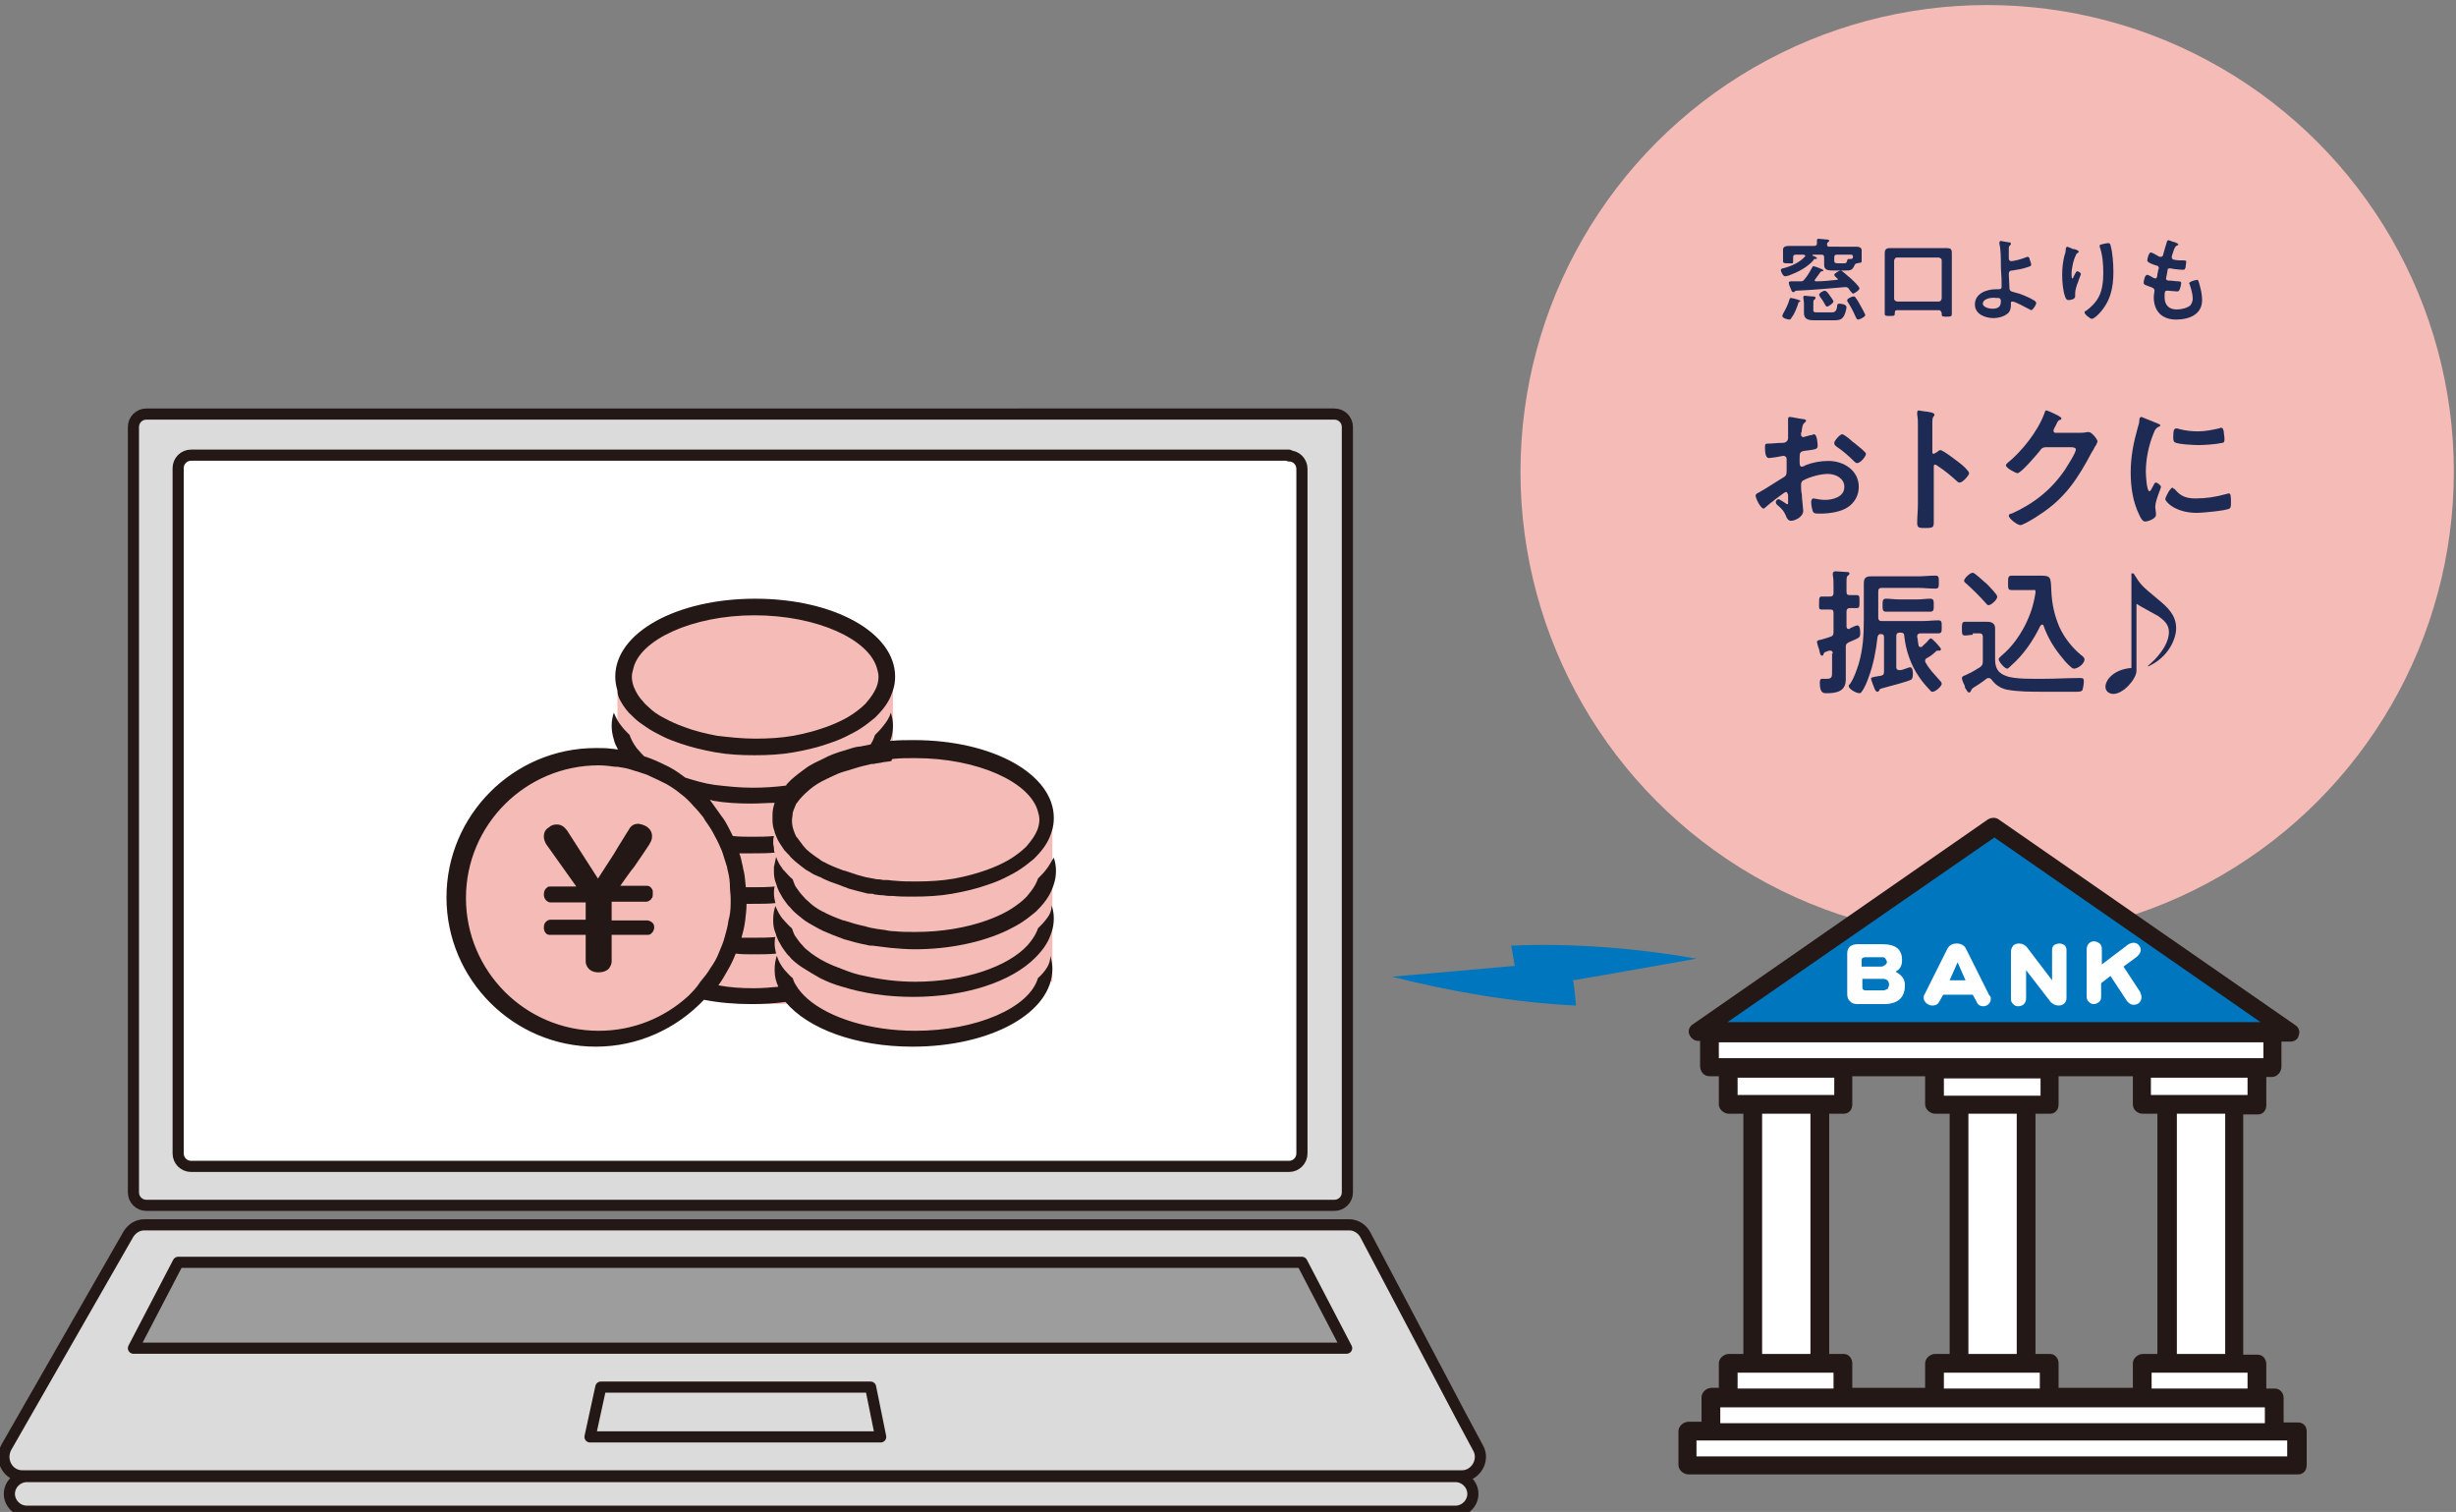 <?xml version="1.0" encoding="utf-8"?>
<!-- Generator: Adobe Illustrator 26.5.0, SVG Export Plug-In . SVG Version: 6.00 Build 0)  -->
<svg version="1.1" id="_レイヤー_1" xmlns="http://www.w3.org/2000/svg" xmlns:xlink="http://www.w3.org/1999/xlink" x="0px"
	 y="0px" viewBox="0 0 340.5 209.6" style="enable-background:new 0 0 340.5 209.6;" xml:space="preserve">
<rect x="0" y="0" width="340.5" height="209.6" fill="#808080" stroke="none"/>
<style type="text/css">
	.st0{fill:#F5BBB7;}
	.st1{fill:#1D2A53;}
	.st2{fill:#FFFFFF;}
	.st3{fill:#0076BE;}
	.st4{fill:#231815;}
	.st5{fill:#DBDBDB;stroke:#231815;stroke-width:1.545;stroke-linecap:round;stroke-linejoin:round;stroke-miterlimit:10;}
	.st6{fill:#FFFFFF;stroke:#231815;stroke-width:1.545;stroke-linecap:round;stroke-linejoin:round;stroke-miterlimit:10;}
	.st7{fill:#9D9D9D;stroke:#231815;stroke-width:1.545;stroke-linecap:round;stroke-linejoin:round;stroke-miterlimit:10;}
	.st8{fill:none;stroke:#231815;stroke-width:1.545;stroke-linecap:round;stroke-linejoin:round;stroke-miterlimit:10;}
</style>
<circle class="st0" cx="275.5" cy="65.4" r="64.7"/>
<g>
	<path class="st1" d="M249.4,41.9c-0.1,0-0.1,0.1-0.1,0.2c-0.2,0.6-0.5,1.4-0.9,1.9c-0.1,0.2-0.2,0.3-0.3,0.3c-0.3,0-1-0.2-1-0.5
		c0-0.1,0.1-0.2,0.1-0.3c0.4-0.7,0.7-1.3,0.9-2c0-0.1,0.1-0.2,0.2-0.2c0.1,0,0.9,0.2,1.1,0.3c0.1,0,0.2,0.1,0.2,0.2
		C249.6,41.8,249.5,41.8,249.4,41.9z M256,34.2c0.5,0,0.9,0,1.4,0c0.3,0,0.7,0.1,0.7,0.5c0,0.1,0,0.4,0,0.6v0.5c0,0.1,0,0.2,0,0.3
		c0,0,0,0.1,0,0.1c0,0.3-0.3,0.2-0.6,0.3c-0.2,0-0.3,0.1-0.4,0.3c-0.3,0.7-0.6,0.7-1.3,0.7h-1.5c-0.8,0-1.4,0-1.4-0.8
		c0-0.1,0-0.3,0-0.4v-0.6c0-0.3-0.1-0.4-0.4-0.4h-1.1c-0.1,0-0.1,0-0.1,0.1c0,0.1,0.1,0.1,0.2,0.1c0.2,0.1,0.4,0.2,0.4,0.3
		c0,0.1-0.1,0.1-0.2,0.1c-0.2,0-0.2,0-0.3,0.2c-0.9,1-2.1,1.6-3.4,2.1c-0.1,0-0.3,0.1-0.5,0.1c-0.3,0-0.6-0.6-0.6-0.9
		c0-0.1,0.2-0.2,0.3-0.2c1.3-0.3,2.5-1,3-1.6c0,0,0.1-0.1,0.1-0.1c0-0.1-0.1-0.1-0.2-0.2H249c-0.3,0-0.4,0.1-0.4,0.4v0.1
		c0,0.1,0,0.4,0,0.5c0,0.3-0.2,0.2-0.7,0.2c-0.5,0-0.7,0-0.7-0.3c0-0.1,0-0.3,0-0.5v-0.5c0-0.3,0-0.5,0-0.6c0-0.4,0.4-0.5,0.7-0.5
		c0.5,0,1,0,1.4,0h2.2c0.2,0,0.4-0.1,0.4-0.3l0-0.4c0,0,0-0.1,0-0.1c0-0.1,0.1-0.2,0.2-0.2c0.3,0,0.8,0.1,1.1,0.1
		c0.1,0,0.4,0,0.4,0.2c0,0.1-0.1,0.1-0.2,0.2c-0.1,0.1-0.1,0.2-0.1,0.3c0,0.2,0.1,0.3,0.3,0.3H256z M251.4,36.9
		c0.1,0,1.4,0.4,1.4,0.6c0,0.1-0.1,0.1-0.2,0.1c-0.1,0-0.1,0-0.2,0.1c-0.3,0.4-0.5,0.7-0.8,1.1c0,0,0,0.1,0,0.1
		c0,0.1,0.1,0.1,0.2,0.1c1,0,1.9-0.1,2.8-0.2c0.1,0,0.2,0,0.2-0.1c0-0.1-0.1-0.1-0.2-0.2c-0.1-0.1-0.3-0.3-0.3-0.4
		c0-0.2,0.7-0.6,0.9-0.6c0.2,0,1.1,0.9,1.4,1.1c0.2,0.2,1.2,1.1,1.2,1.4c0,0.2-0.7,0.7-0.9,0.7c-0.1,0-0.2-0.2-0.4-0.4
		c-0.1-0.1-0.1-0.2-0.2-0.3c-0.1-0.1-0.2-0.2-0.4-0.2h-0.1c-2.3,0.2-4.5,0.4-6.8,0.5c-0.1,0-0.1,0.1-0.2,0.1c0,0.1-0.1,0.1-0.2,0.1
		c-0.1,0-0.2-0.1-0.3-0.4c-0.1-0.2-0.3-0.7-0.3-0.9c0-0.2,0.2-0.2,0.5-0.2h0.2c0.3,0,0.6,0,1,0c0.3,0,0.3-0.1,0.5-0.3
		c0.5-0.6,0.8-1.2,1.2-1.9C251.3,37,251.3,36.9,251.4,36.9z M254,43.3c0.3,0,0.6-0.1,0.7-0.8c0-0.2,0-0.4,0.3-0.4c0.3,0,1,0.1,1,0.5
		c0,0.2-0.2,1.1-0.5,1.4c-0.3,0.4-0.8,0.4-1.3,0.4h-2.7c-0.7,0-1.4-0.1-1.4-1c0-0.2,0-0.4,0-0.5v-0.8c0-0.3-0.1-0.8-0.1-0.9
		c0-0.1,0.1-0.2,0.2-0.2c0.1,0,0.9,0.1,1.1,0.1c0.2,0,0.4,0,0.4,0.2c0,0.1,0,0.1-0.1,0.2c-0.2,0.1-0.2,0.2-0.2,0.7V43
		c0,0.3,0.2,0.3,0.5,0.3H254z M253.3,42.5c-0.1,0-0.2-0.1-0.4-0.5c-0.1-0.2-0.3-0.5-0.6-0.9c0-0.1-0.1-0.2-0.1-0.2
		c0-0.3,0.6-0.6,0.8-0.6c0.2,0,0.5,0.4,0.7,0.7c0.1,0.1,0.5,0.7,0.5,0.8C254.1,42.1,253.5,42.5,253.3,42.5z M256.9,35.6
		c0-0.2-0.1-0.3-0.3-0.3h-1.9c-0.3,0-0.4,0.1-0.4,0.4v0.4c0,0.4,0.2,0.4,0.6,0.4h0.7c0.3,0,0.4,0,0.5-0.4c0-0.1,0.1-0.2,0.2-0.2
		c0.1,0,0.2,0,0.2,0c0,0,0,0,0.1,0C256.8,35.9,256.9,35.8,256.9,35.6L256.9,35.6z M257.6,44.3c-0.2,0-0.2-0.2-0.3-0.3
		c-0.3-0.7-0.7-1.5-1.1-2.1c-0.1-0.1-0.1-0.2-0.1-0.3c0-0.2,0.6-0.5,0.9-0.5c0.1,0,0.2,0,0.2,0.1c0.2,0.2,0.6,0.9,0.7,1.1
		c0.1,0.2,0.7,1.2,0.7,1.4C258.5,44,257.8,44.3,257.6,44.3z"/>
	<path class="st1" d="M268.8,43H263c-0.2,0-0.3,0.1-0.3,0.3v0.1c0,0.4-0.1,0.4-0.7,0.4c-0.5,0-0.7,0-0.7-0.3c0-0.5,0-1.1,0-1.6v-5.6
		c0-0.4,0-0.8,0-1.2c0-0.5,0.2-0.7,0.7-0.7c0.4,0,0.8,0,1.2,0h5.5c0.4,0,0.8,0,1.2,0c0.5,0,0.7,0.1,0.7,0.7c0,0.4,0,0.8,0,1.2v5.6
		c0,0.5,0,1,0,1.6c0,0.4-0.2,0.4-0.7,0.4c-0.5,0-0.7,0-0.7-0.3c0-0.1,0-0.2,0-0.2C269.1,43.1,269,43,268.8,43z M268.8,41.8
		c0.2,0,0.3-0.1,0.4-0.4v-5.3c0-0.2-0.1-0.3-0.4-0.4H263c-0.2,0-0.3,0.1-0.4,0.4v5.3c0,0.2,0.1,0.3,0.4,0.4H268.8z"/>
	<path class="st1" d="M278.6,33.6c0.1,0,0.2,0.1,0.2,0.2c0,0.1-0.1,0.1-0.1,0.2c-0.2,0.1-0.2,0.3-0.2,0.5c0,0.4,0,0.9,0,1.3
		c0,0.2,0.1,0.4,0.3,0.4c0.5,0,1.5-0.3,2-0.5c0.1,0,0.2-0.1,0.3-0.1c0.2,0,0.3,0.2,0.3,0.4c0.1,0.2,0.2,0.5,0.2,0.7
		c0,0.2-0.1,0.2-0.7,0.4c-0.6,0.2-1.3,0.3-1.9,0.4c-0.3,0-0.5,0.1-0.5,0.5c0,0.3,0.1,1.8,0.1,2.1c0.1,0.3,0.3,0.3,0.6,0.4
		c0.9,0.2,2.1,0.7,2.9,1.2c0.1,0.1,0.2,0.2,0.2,0.3c0,0.3-0.5,1-0.7,1c-0.1,0-0.3-0.2-0.4-0.2c-0.4-0.2-1.8-1-2.2-1
		c-0.3,0-0.2,0.3-0.2,0.4c0,0.5-0.1,1-0.5,1.3c-0.5,0.4-1.3,0.6-1.9,0.6c-1.1,0-2.6-0.5-2.6-1.9c0-1.5,1.6-2.1,2.9-2.1h0.3
		c0.2,0,0.5,0,0.5-0.3c0-0.1,0-0.6,0-0.7c0-0.8-0.1-1.6-0.1-2.4c0-0.8,0-2.1-0.2-2.9c0-0.1,0-0.1,0-0.2c0-0.1,0.1-0.2,0.2-0.2
		C277.4,33.4,278.4,33.6,278.6,33.6z M274.9,42.1c0,0.5,0.9,0.7,1.3,0.7c0.7,0,1.2-0.2,1.2-1c0-0.5-0.2-0.5-0.7-0.5
		C276.1,41.2,274.9,41.4,274.9,42.1z"/>
	<path class="st1" d="M288.2,34.9c0,0.1-0.1,0.1-0.2,0.2c-0.1,0.1-0.2,0.1-0.2,0.3c-0.2,0.3-0.3,0.8-0.4,1.1c-0.1,0.5-0.2,1-0.2,1.4
		c0,0.1,0,0.7,0.1,0.7c0.1,0,0.2-0.2,0.2-0.3c0.1-0.1,0.3-0.7,0.5-0.7c0.1,0,0.5,0.2,0.5,0.4c0,0-0.2,0.5-0.3,0.8l-0.1,0.3
		c-0.2,0.5-0.4,1.1-0.4,1.6c0,0.2,0,0.3,0,0.4c0,0.4-0.7,0.5-0.9,0.5c-0.3,0-0.4-0.2-0.5-0.5c-0.3-0.8-0.4-2.1-0.4-3
		c0-0.9,0.1-1.8,0.3-2.6c0.1-0.3,0.2-0.6,0.2-1c0-0.1,0.1-0.3,0.2-0.3c0,0,0.6,0.2,0.7,0.3C287.6,34.5,288.2,34.7,288.2,34.9z
		 M292.3,33.7c0.2,0,0.3,0.2,0.3,0.3c0.3,1,0.4,2.6,0.4,3.7c0,2.2-0.4,4.1-2,5.8c-0.2,0.2-0.7,0.7-1,0.7c-0.2,0-1-0.6-1-0.9
		c0-0.1,0.1-0.2,0.2-0.2c0.7-0.5,1.4-1.2,1.8-2c0.5-1,0.6-2.2,0.6-3.3c0-1.2-0.1-2.5-0.5-3.6c0-0.1,0-0.1,0-0.2
		C291.1,33.9,292.1,33.7,292.3,33.7z"/>
	<path class="st1" d="M302,33.9c0,0.1-0.1,0.1-0.1,0.1c-0.2,0.1-0.3,0.1-0.5,0.6c-0.1,0.3-0.2,0.6-0.3,0.9c0,0.1,0,0.1,0,0.2
		c0,0.2,0.2,0.3,0.3,0.3c0.4,0.1,0.9,0.1,1.3,0.1c0.2,0,0.4,0,0.4,0.2c0,0.2-0.1,0.6-0.1,0.8c-0.1,0.2-0.1,0.3-0.3,0.3
		c-0.4,0-1.4-0.1-1.8-0.2c0,0-0.1,0-0.1,0c-0.2,0-0.3,0.1-0.3,0.3c0,0.2-0.2,1-0.2,1.1c0,0.3,0.3,0.3,0.5,0.3c0.4,0,0.8,0.1,1.2,0.1
		c0.3,0,0.4,0.1,0.4,0.2c0,0.3-0.1,0.6-0.2,0.9c-0.1,0.2-0.1,0.3-0.4,0.3c-0.3,0-0.9-0.1-1.2-0.1c-0.1,0-0.2,0-0.2,0
		c-0.3,0-0.3,0.3-0.3,0.9c0,1.1,0.6,1.7,1.7,1.7c0.6,0,1.5-0.2,1.9-0.6c0.2-0.3,0.3-0.6,0.3-0.9c0-0.6-0.2-1.3-0.4-1.9
		c0-0.1-0.1-0.2-0.1-0.2c0-0.3,1-0.5,1.1-0.5c0.2,0,0.2,0.2,0.3,0.5c0.2,0.7,0.4,1.5,0.4,2.3c0,2-1.8,2.7-3.6,2.7
		c-1.9,0-3.1-1.1-3.1-3.1c0-0.3,0.1-0.8,0.1-0.9c0-0.3-0.2-0.4-0.5-0.5c-0.3-0.1-0.5-0.2-0.8-0.3c-0.1-0.1-0.2-0.1-0.2-0.3
		c0-0.1,0.1-1.1,0.5-1.1c0.1,0,0.2,0.1,0.3,0.1c0.2,0.1,0.6,0.4,0.8,0.4c0.2,0,0.3-0.2,0.3-0.6c0-0.1,0.1-0.3,0.1-0.5
		c0-0.1,0.1-0.2,0.1-0.3c0-0.3-0.2-0.4-0.4-0.4c-0.9-0.3-1.2-0.5-1.2-0.7c0-0.2,0.2-1.1,0.5-1.1c0.1,0,0.2,0.1,0.3,0.1
		c0.4,0.2,0.5,0.3,0.9,0.5c0.1,0,0.1,0,0.2,0c0.2,0,0.3-0.2,0.3-0.3c0.1-0.4,0.4-1.4,0.5-1.7c0-0.1,0.1-0.3,0.2-0.3
		c0.1,0,0.4,0.1,0.6,0.2C301.3,33.5,302,33.7,302,33.9z"/>
	<path class="st1" d="M247.6,68.2c-0.2,0-2.5,1.8-2.8,2.1c-0.1,0.1-0.2,0.2-0.3,0.2c-0.4,0-1.1-1.4-1.1-1.8c0-0.2,0.2-0.3,0.4-0.4
		c1.1-0.6,2.1-1.3,3.1-1.9c0.7-0.4,0.8-0.5,0.8-1.1v-0.6c0-0.3,0-0.6,0-0.9v-0.2c0-0.2-0.2-0.4-0.4-0.4c0,0-0.1,0-0.1,0
		c-0.4,0.1-1.7,0.3-1.9,0.3c-0.2,0-0.6,0-0.6-1.4c0-0.5,0-0.6,0.4-0.6c0.6,0,1.3-0.1,1.9-0.1c0.2,0,0.5,0,0.7-0.2
		c0.2-0.2,0.2-0.4,0.2-0.6c0-0.5,0-1.1,0-1.6c0-0.4,0-0.8,0-0.9c0-0.2,0.1-0.3,0.2-0.3c0.3,0,1.6,0.3,1.9,0.3c0.1,0,0.4,0.1,0.4,0.2
		c0,0.1-0.1,0.2-0.2,0.3c-0.3,0.2-0.3,0.5-0.4,1c0,0.1,0,0.3-0.1,0.4c0,0.1,0,0.2,0,0.3c0,0.2,0.2,0.3,0.3,0.3c0.1,0,1-0.3,1.2-0.3
		c0.1,0,0.2-0.1,0.3-0.1c0.4,0,0.5,1.2,0.5,1.6c0,0.5-0.3,0.5-1.8,0.7c-0.7,0.1-0.7,0.3-0.7,1.1V64c0,0.3,0,0.7,0.3,0.7
		c0.1,0,0.4-0.1,0.5-0.2c1-0.4,2.1-0.6,3.2-0.6c2.1,0,4.2,1.3,4.2,3.6c0,1.2-0.6,2.2-1.5,2.8c-1,0.7-2.7,0.9-3.8,0.9h-0.2
		c-0.3,0-0.7,0-0.8-0.2c-0.2-0.3-0.3-1.1-0.3-1.4c0-0.2,0.1-0.5,0.3-0.5c0.2,0,0.9,0.2,1.6,0.2c1.1,0,2.7-0.4,2.7-1.8
		c0-1.2-1.2-1.8-2.3-1.8c-1,0-2.5,0.4-3.4,0.9c-0.2,0.1-0.3,0.3-0.3,0.6c0,0.2,0,1,0.1,1.3c0,0.4,0.2,2.1,0.2,2.3
		c0,0.9-1.2,1.4-1.7,1.4c-0.4,0-0.6-0.4-0.7-0.7c-0.3-0.7-0.6-1-1.2-1.5c-0.1-0.1-0.2-0.2-0.2-0.4c0-0.2,0.2-0.4,0.4-0.4
		c0.1,0,0.8,0.5,1,0.6c0.1,0.1,0.2,0.1,0.2,0.1c0.1,0,0.1-0.1,0.1-0.2c0,0,0-0.8,0-0.8c0-0.1,0-0.2,0-0.3
		C247.8,68.4,247.8,68.2,247.6,68.2z M257.2,61.5c0.5,0.4,1.5,1.2,1.5,1.4c0,0.4-0.8,1.3-1.2,1.3c-0.2,0-0.3-0.1-0.4-0.2
		c-0.8-0.8-1.6-1.5-2.5-2.1c-0.1-0.1-0.3-0.2-0.3-0.5c0-0.3,0.8-1.2,1.1-1.2c0.2,0,1,0.6,1.4,1C256.9,61.3,257.1,61.4,257.2,61.5z"
		/>
	<path class="st1" d="M269,62.4c0.4,0,2.3,1.5,2.7,1.8c0.3,0.2,1.3,1.1,1.3,1.4c0,0.3-0.9,1.3-1.3,1.3c-0.2,0-0.3-0.1-0.4-0.2
		c-1-0.9-1.6-1.4-2.8-2.2c-0.1,0-0.1-0.1-0.2-0.1c-0.2,0-0.2,0.2-0.2,0.3v5.2c0,0.8,0,1.5,0,2.3c0,0.9,0,1-1.2,1
		c-0.8,0-1.1,0-1.1-0.7c0-0.9,0.1-1.7,0.1-2.6V59c0-0.5,0-1-0.1-1.5c0-0.1,0-0.3,0-0.3c0-0.2,0.1-0.3,0.2-0.3c0.1,0,0.5,0.1,0.6,0.1
		c0.9,0.1,1.6,0.2,1.6,0.5c0,0.1-0.1,0.2-0.1,0.2c-0.2,0.2-0.2,0.5-0.2,1c0,0.3,0,0.6,0,1.1v2.9c0,0.2,0.1,0.2,0.2,0.2
		c0.1,0,0.1,0,0.2-0.1C268.6,62.7,268.8,62.4,269,62.4z"/>
	<path class="st1" d="M288.3,60c0.3,0,0.6,0,1.1-0.1c0.1,0,0.1,0,0.2,0c0.4,0,1.2,1,1.2,1.3c0,0.1-0.1,0.2-0.2,0.5
		c-0.2,0.2-0.3,0.6-0.6,1c-1.9,3.6-3.7,6.4-7.3,8.7c-0.4,0.3-2.2,1.4-2.6,1.4c-0.4,0-1.6-0.9-1.6-1.3c0-0.2,0.2-0.3,0.4-0.3
		c3.1-1.4,5.5-3.3,7.4-6.1c0.3-0.5,1.5-2.3,1.5-2.8c0-0.2-0.3-0.3-0.6-0.3h-3.6c-0.4,0-0.6,0.2-0.8,0.5c-0.4,0.5-2.6,3.1-3.1,3.1
		c-0.2,0-1.6-0.7-1.6-1.1c0-0.1,0.1-0.2,0.2-0.3c2-1.6,4.2-4.4,5.1-6.8c0.1-0.2,0.1-0.5,0.3-0.5c0.1,0,0.6,0.2,1,0.4
		c0.2,0.1,1.1,0.5,1.1,0.7c0,0.1-0.1,0.2-0.2,0.2c-0.3,0.1-0.3,0.2-0.6,0.8c-0.1,0.2-0.3,0.5-0.3,0.7c0,0.2,0.1,0.3,0.3,0.3H288.3z"
		/>
	<path class="st1" d="M299.1,58.7c0.2,0.1,0.4,0.1,0.4,0.3c0,0.1-0.1,0.1-0.3,0.2c-0.3,0.2-0.4,0.3-0.6,0.8
		c-0.7,1.7-1.1,3.6-1.1,5.4c0,0.4,0.1,2.7,0.5,2.7c0.2,0,0.4-0.6,0.5-0.7c0.1-0.2,0.2-0.5,0.4-0.5c0.2,0,0.7,0.4,0.7,0.6
		c0,0.2-0.8,1.9-0.8,2.8c0,0.2,0.1,0.6,0.1,0.8c0,0.1,0,0.2,0,0.3c0,0.5-1.1,0.9-1.5,0.9c-0.3,0-0.6-0.4-0.8-0.9
		c-0.9-1.8-1.2-3.9-1.2-5.9c0-2.2,0.4-4.2,1-6.3c0.1-0.3,0.2-0.6,0.2-1c0-0.2,0.1-0.4,0.3-0.4C297.2,57.9,298.8,58.6,299.1,58.7z
		 M301.5,67.8c0.8,1,1.6,1.3,2.9,1.3c1.4,0,2.8-0.2,4.2-0.6c0.1,0,0.3-0.1,0.4-0.1c0.3,0,0.3,0.5,0.3,1.4c0,0.2,0,0.6-0.2,0.7
		c-0.5,0.3-3.8,0.6-4.5,0.6c-3.1,0-4.4-1.6-4.4-1.9c0-0.3,0.7-1.6,1-1.6C301.3,67.7,301.4,67.8,301.5,67.8z M302.2,59.5
		c0.8,0.2,1.7,0.3,2.5,0.3c1,0,2-0.2,2.9-0.4c0.1,0,0.2-0.1,0.3-0.1c0.3,0,0.3,0.2,0.4,0.5c0,0.3,0.1,0.7,0.1,1c0,0.4,0,0.6-0.4,0.6
		c-0.8,0.2-2.4,0.3-3.2,0.3c-0.6,0-2.9-0.1-3.3-0.4c-0.2-0.1-0.2-0.5-0.2-0.7c0-0.9,0.1-1.2,0.4-1.2C301.8,59.4,302,59.4,302.2,59.5
		z"/>
	<path class="st1" d="M254.1,90.6c0-0.2-0.1-0.4-0.3-0.4c-0.1,0-0.2,0-0.2,0c-0.6,0.2-0.7,0.2-0.8,0.5c0,0.1-0.1,0.2-0.2,0.2
		c-0.2,0-0.3-0.3-0.4-0.9c-0.1-0.2-0.3-0.9-0.3-1c0-0.2,0.3-0.3,0.5-0.3c0.4-0.1,1-0.3,1.3-0.4c0.4-0.1,0.5-0.3,0.5-0.7V85
		c0-0.4-0.1-0.5-0.5-0.5s-0.7,0-1.1,0c-0.5,0-0.4-0.2-0.4-0.9s0-0.9,0.4-0.9c0.4,0,0.7,0,1.1,0c0.4,0,0.5-0.2,0.5-0.5v-1
		c0-0.5,0-1-0.1-1.5c0-0.1,0-0.2,0-0.2c0-0.2,0.2-0.3,0.4-0.3c0.2,0,1.3,0.1,1.5,0.1c0.2,0,0.4,0,0.4,0.2c0,0.2-0.1,0.2-0.2,0.3
		c-0.2,0.1-0.2,0.4-0.2,1v1.2c0,0.4,0.1,0.5,0.5,0.5c0.3,0,0.6,0,0.9,0c0.4,0,0.4,0.2,0.4,0.9s0,0.9-0.4,0.9c-0.2,0-0.7,0-0.9,0
		c-0.4,0-0.5,0.2-0.5,0.5v2c0,0.1,0,0.4,0.3,0.4c0.1,0,0.1,0,0.2-0.1c0.2-0.1,0.8-0.4,1-0.4c0.4,0,0.4,0.8,0.4,1.1
		c0,0.6-0.1,0.6-1.5,1.2c-0.4,0.2-0.5,0.3-0.5,0.7v3.3c0,0.4,0,0.8,0,1.2c0,1.6-1.2,1.9-2.6,1.9c-0.4,0-1,0.1-1-1.4
		c0-0.2,0-0.6,0.3-0.6c0.1,0,0.5,0,0.7,0c0.7,0,0.7-0.3,0.7-1.1V90.6z M259.1,93.8c-0.2,0.6-0.6,1.6-1,2.1c-0.1,0.1-0.1,0.2-0.3,0.2
		c-0.5,0-1.5-0.6-1.5-1c0-0.1,0.1-0.2,0.2-0.3c0.6-0.9,0.9-1.9,1.2-2.8c0.6-2.1,0.7-4,0.7-6.2v-3.1c0-0.6,0-1.2,0-1.8
		c0-0.8,0.3-1,1-1c0.6,0,1.2,0,1.9,0h4.6c0.8,0,1.6-0.1,2.4-0.1c0.5,0,0.5,0.2,0.5,0.9c0,0.7,0,0.9-0.5,0.9c-0.8,0-1.6-0.1-2.4-0.1
		h-5c-0.4,0-0.5,0.2-0.5,0.5v3.6c0,0.4,0.2,0.5,0.5,0.5h5.6c0.7,0,1.5-0.1,2.2-0.1c0.5,0,0.5,0.2,0.5,0.9c0,0.7,0,0.9-0.5,0.9
		c-0.7,0-1.5,0-2.2,0h-0.2c-0.3,0-0.5,0.1-0.5,0.4v0.1c0.1,0.4,0.1,0.8,0.2,1.2c0,0.1,0.1,0.2,0.3,0.2c0.1,0,0.2,0,0.2-0.1
		c0.3-0.3,0.6-0.5,0.9-0.9c0.1-0.1,0.2-0.2,0.3-0.2c0.2,0,1.4,1.3,1.4,1.5c0,0.1-0.1,0.2-0.2,0.2c-0.1,0-0.1,0-0.1,0
		c0,0-0.1,0-0.2,0c-0.1,0-0.2,0.1-0.2,0.1c-0.3,0.3-0.8,0.7-1.2,0.9c-0.2,0.1-0.3,0.2-0.3,0.4c0,0.1,0,0.2,0.1,0.3
		c0.5,0.9,1.2,1.6,1.9,2.4c0.1,0.1,0.3,0.3,0.3,0.5c0,0.3-0.8,1.1-1.3,1.1c-0.2,0-0.2-0.1-0.3-0.2c-0.5-0.5-1.1-1.2-1.5-1.8
		c-1.2-1.7-1.9-3.8-2.1-5.8c0-0.3-0.2-0.4-0.5-0.4h-0.1c-0.4,0-0.5,0.2-0.5,0.5v4.3c0,0.2,0.1,0.4,0.4,0.4c0,0,0.1,0,0.2,0
		c0.2,0,1.2-0.4,1.3-0.4c0.4,0,0.4,0.7,0.4,0.9c0,0.2,0,0.6-0.2,0.8c-0.5,0.3-3.3,1-4,1.2c-0.3,0.1-0.4,0.1-0.4,0.2
		c-0.1,0.2-0.2,0.3-0.3,0.3c-0.2,0-0.3-0.2-0.4-0.4c-0.1-0.2-0.5-1.3-0.5-1.4c0-0.2,0.2-0.2,0.6-0.3c0.2,0,0.4-0.1,0.7-0.1
		c0.4-0.1,0.5-0.2,0.5-0.6v-4.7c0-0.4-0.1-0.5-0.5-0.5c-0.2,0-0.3,0.1-0.4,0.4C260.1,90.2,259.7,92.2,259.1,93.8z M263.3,84.8
		c-0.6,0-1.2,0-1.8,0c-0.5,0-0.5-0.3-0.5-0.9c0-0.6,0-0.9,0.5-0.9c0.6,0,1.2,0.1,1.8,0.1h2.5c0.6,0,1.2-0.1,1.8-0.1
		c0.5,0,0.5,0.3,0.5,0.9c0,0.6,0,0.9-0.5,0.9c-0.6,0-1.2,0-1.8,0H263.3z"/>
	<path class="st1" d="M273.5,88c-0.3,0-0.7,0.1-1.1,0.1c-0.4,0-0.4-0.3-0.4-0.9c0-0.7,0-1,0.4-1c0.3,0,0.7,0,1,0h0.8
		c0.4,0,0.9,0,1.3,0c0.6,0,1.1,0.2,1.1,0.9c0,0.5,0,1.1,0,1.6v2.7c0,1.2,0.4,1.9,1.5,2.3c1.2,0.5,4.1,0.4,5.5,0.4
		c1.5,0,2.9-0.1,4.4-0.1c0.1,0,0.4,0,0.5,0c0.4,0,0.4,0.2,0.4,0.5c0,0.3-0.1,0.9-0.2,1.2c-0.2,0.2-0.5,0.2-0.8,0.2
		c-0.8,0-1.5,0-2.3,0h-2.3c-1.6,0-3.6,0-5.1-0.3c-0.9-0.2-1.6-0.7-2.1-1.4c-0.1-0.1-0.2-0.2-0.4-0.2c-0.1,0-0.2,0-0.3,0.1
		c-0.5,0.4-1.4,1-1.9,1.3c-0.1,0.1-0.2,0.2-0.2,0.3c-0.1,0.1-0.1,0.3-0.3,0.3s-0.2-0.1-0.4-0.4c-0.1-0.1-0.2-0.3-0.2-0.5
		c-0.1-0.2-0.4-0.8-0.4-1.1c0-0.2,0.2-0.3,0.5-0.4l0.2-0.1c0.1,0,0.1-0.1,0.2-0.1c0.5-0.2,1.1-0.6,1.6-0.9c0.3-0.2,0.4-0.4,0.4-0.8
		v-3.4c0-0.4-0.2-0.5-0.5-0.5H273.5z M275.7,83.9c-0.2,0-0.3-0.2-0.4-0.3c-0.8-0.9-1.8-1.9-2.7-2.7c-0.1-0.1-0.3-0.2-0.3-0.4
		c0-0.3,0.8-1.1,1.2-1.1c0.3,0,1.6,1.3,1.9,1.5c0.2,0.2,1.5,1.5,1.5,1.8C276.9,83.2,276,83.9,275.7,83.9z M278.9,92.2
		c-0.1,0.1-0.5,0.5-0.6,0.5c-0.4,0-1.2-1-1.2-1.3c0-0.2,0.3-0.4,0.5-0.6c1.3-1.1,2.3-2.5,3.1-4c0.8-1.6,1.2-2.8,1.5-4.6
		c0-0.1,0-0.2,0-0.2c0-0.3-0.2-0.2-0.4-0.2h-1.4c-0.5,0-1,0-1.5,0c-0.5,0-0.5-0.2-0.5-1c0-0.8,0-1,0.6-1c0.5,0,1.1,0,1.6,0h1.8
		c2,0,1.9,0,2,2.2c0.1,1.8,0.4,3.2,1.1,4.9c0.7,1.5,1.7,2.8,3,3.9c0.2,0.1,0.5,0.4,0.5,0.6c0,0.6-0.9,1.3-1.5,1.3
		c-0.3,0-1.3-1.1-1.5-1.4c-1.2-1.4-2.1-2.9-2.7-4.6c0-0.1-0.1-0.1-0.2-0.1c-0.1,0-0.1,0.1-0.2,0.1C281.9,88.8,280.5,90.8,278.9,92.2
		z"/>
	<path class="st1" d="M295.8,79.5c1,1.6,1.1,1.7,3.4,3.6c1.2,1,2.5,2.1,2.5,4c0,1.4-1,4-3.9,5.3l0-0.1c0.7-0.6,1.3-1.2,1.8-1.9
		c0.9-1.2,1.1-2.2,1.1-2.8c0-1.1-0.8-1.7-1.5-2.2c-0.5-0.3-2.6-1.4-3-1.7V93c0,1.1-1.8,3.2-3.2,3.2c-0.5,0-1.1-0.3-1.1-1
		c0-0.9,1.1-2.4,3.6-2.6V79.5H295.8z"/>
</g>
<g>
	<g>
		<path class="st2" d="M315.1,148H237v-4.7h78.1V148z M315.3,198.5v-4.7h-2.4V189h-3.2v-35.9h3.2v-4.9h-3.1h-9.2H297v4.9h3.4V189
			H297v4.7h-12.9V189h-3.2v-35.9h3.2v-4.9H281h-9.2h-3.5v4.9h3.4V189h-3.4v4.7h-12.7V189h-3.2v-35.9h3.2v-4.9h-3.1h-9.2h-3.5v4.9
			h3.4V189h-3.4v4.7h-2.4v4.7H234v4.7h84.5v-4.7H315.3z"/>
		<polygon class="st3" points="276.5,114.6 235.4,143 317.6,143 		"/>
	</g>
	<path class="st4" d="M318.6,197.2h-2v-3.4c0-0.7-0.5-1.3-1.2-1.3h-1.2v-3.4c0-0.7-0.5-1.3-1.2-1.3h-2v-33.3h2
		c0.7,0,1.2-0.5,1.2-1.3v-3.9h0.8c0.7,0,1.3-0.7,1.3-1.4v-3.5h1.2c0.6,0,1.1-0.3,1.2-0.9c0.2-0.5,0-1.1-0.5-1.4l-41.1-28.5
		c-0.4-0.3-1-0.3-1.5,0L234.7,142c-0.5,0.3-0.7,0.9-0.5,1.4c0.2,0.5,0.7,0.9,1.2,0.9h0.3v3.5c0,0.7,0.5,1.4,1.3,1.4h1.3v3.9
		c0,0.7,0.7,1.3,1.4,1.3h2v33.3h-2c-0.7,0-1.4,0.6-1.4,1.3v3.4h-1c-0.7,0-1.4,0.6-1.4,1.3v3.4h-1.8c-0.7,0-1.4,0.6-1.4,1.3v4.7
		c0,0.7,0.7,1.3,1.4,1.3h84.5c0.7,0,1.2-0.5,1.2-1.3v-4.7C319.8,197.8,319.4,197.2,318.6,197.2z M238.5,195.1h0.4h17.4h11.2h17.4
		h11.4h17.4h0.3v2.2h-75.5V195.1z M269.5,149.5h0.9h2.7h6.7h2.5h0.6v2.4h-0.6h-2.6h-6.7h-2.6h-0.9V149.5z M279.6,154.4v33.3h-6.7
		v-33.3H279.6z M282.2,190.3h0.6v2.2h-13.3v-2.2h0.9H282.2z M311.6,190.3v2.2h-13.3v-2.2h0.9H311H311.6z M301.8,187.7v-33.3h6.7
		v33.3H301.8z M311.6,151.8H311h-2.6h-6.7h-2.6h-0.9v-2.4h0.9h2.7h6.7h2.5h0.6V151.8z M297.1,154.4h2v33.3h-2
		c-0.7,0-1.4,0.6-1.4,1.3v3.4h-10.3v-3.4c0-0.7-0.5-1.3-1.2-1.3h-2v-33.3h2c0.7,0,1.2-0.5,1.2-1.3v-3.9h10.3v3.9
		C295.7,153.9,296.4,154.4,297.1,154.4z M276.5,116.1l36.9,25.6h-73.9L276.5,116.1z M238.3,144.5h75.5v2.2h-75.5V144.5z
		 M266.9,149.2v3.9c0,0.7,0.7,1.3,1.4,1.3h2v33.3h-2c-0.7,0-1.4,0.6-1.4,1.3v3.4h-10.1v-3.4c0-0.7-0.5-1.3-1.2-1.3h-2v-33.3h2
		c0.7,0,1.2-0.5,1.2-1.3v-3.9H266.9z M240.9,151.8v-2.4h0.9h2.7h6.7h2.5h0.6v2.4h-0.6H251h-6.7h-2.6H240.9z M251,154.4v33.3h-6.7
		v-33.3H251z M240.9,190.3h0.9h11.8h0.6v2.2h-13.3V190.3z M317.2,201.9h-82v-2.2h2h78.1h1.8V201.9z"/>
	<g>
		<path class="st2" d="M264.1,136.6c0,1.7-1,2.6-2.9,2.6h-3.6c-0.5,0-0.9-0.1-1.1-0.4c-0.3-0.2-0.4-0.6-0.4-1v-5.6
			c0-0.4,0.1-0.7,0.4-1c0.3-0.2,0.6-0.3,1-0.3h3.5c1.8,0,2.7,0.7,2.7,2.2c0,0.8-0.3,1.3-0.9,1.6c0.5,0.3,0.9,0.6,1.1,1
			C264,135.9,264.1,136.2,264.1,136.6z M261.6,133.4c0-0.2-0.1-0.3-0.2-0.5c-0.1-0.2-0.3-0.2-0.6-0.2h-2.1c-0.4,0-0.6,0.1-0.6,0.4
			v0.9h2.7c0.2,0,0.4-0.1,0.5-0.2C261.5,133.7,261.6,133.5,261.6,133.4z M261.9,136.5c0-0.5-0.3-0.8-0.9-0.8h-2.8v1.2
			c0,0.3,0.2,0.4,0.5,0.4h2.3c0.3,0,0.5-0.1,0.7-0.2C261.8,136.9,261.9,136.7,261.9,136.5z"/>
		<path class="st2" d="M276,138.5c0,0.3-0.1,0.5-0.3,0.7c-0.2,0.2-0.5,0.3-0.7,0.3c-0.5,0-0.8-0.2-1-0.7l-0.5-0.9h-4.1l-0.5,0.9
			c-0.2,0.4-0.5,0.6-1,0.6c-0.3,0-0.5-0.1-0.8-0.3c-0.2-0.2-0.4-0.4-0.4-0.7c0-0.2,0-0.4,0.1-0.5l3.2-6.4c0.3-0.5,0.7-0.7,1.3-0.7
			c0.6,0,1.1,0.3,1.3,0.8l3.2,6.4C276,138.1,276,138.3,276,138.5z M272.5,135.9l-1.1-2.5l-1.1,2.5H272.5z"/>
		<path class="st2" d="M286.5,138.3c0,0.4-0.1,0.6-0.3,0.8c-0.2,0.2-0.5,0.3-0.8,0.3c-0.4,0-0.8-0.2-1.1-0.5l-3.4-4.4v3.9
			c0,0.3-0.1,0.6-0.3,0.8c-0.2,0.2-0.5,0.3-0.8,0.3c-0.3,0-0.5-0.1-0.7-0.3c-0.2-0.2-0.3-0.4-0.3-0.7v-6.5c0-0.4,0.1-0.6,0.3-0.9
			c0.2-0.2,0.5-0.3,0.8-0.3c0.5,0,0.8,0.2,1.1,0.5l3.5,4.6v-4.2c0-0.3,0.1-0.5,0.3-0.7c0.2-0.1,0.5-0.2,0.7-0.2
			c0.3,0,0.5,0.1,0.7,0.2c0.2,0.2,0.3,0.4,0.3,0.7V138.3z"/>
		<path class="st2" d="M296.9,138.2c0,0.3-0.1,0.6-0.3,0.8c-0.2,0.2-0.5,0.3-0.8,0.3c-0.4,0-0.6-0.2-0.9-0.5l-2.3-3.5l-1.3,1v1.9
			c0,0.3-0.1,0.6-0.3,0.7c-0.2,0.2-0.5,0.3-0.7,0.3c-0.3,0-0.5-0.1-0.7-0.3c-0.2-0.2-0.3-0.4-0.3-0.7v-6.6c0-0.3,0.1-0.6,0.3-0.8
			c0.2-0.2,0.4-0.3,0.7-0.3c0.3,0,0.5,0.1,0.8,0.3c0.2,0.2,0.3,0.4,0.3,0.8v2.1l3.7-2.8c0.2-0.1,0.4-0.2,0.7-0.2
			c0.3,0,0.5,0.1,0.7,0.3c0.2,0.2,0.3,0.5,0.3,0.7c0,0.3-0.2,0.6-0.5,0.9l-1.9,1.4l2.3,3.5C296.8,137.8,296.9,138,296.9,138.2z"/>
	</g>
</g>
<g>
	<path class="st5" d="M18.5,59.2c0-1,0.8-1.8,1.8-1.8H185c1,0,1.8,0.8,1.8,1.8v106.1c0,1-0.8,1.8-1.8,1.8H20.3c-1,0-1.8-0.8-1.8-1.8
		V59.2z"/>
	<path class="st6" d="M178.7,63.2c1,0,1.8,0.8,1.8,1.8v94.9c0,1-0.8,1.8-1.8,1.8H26.5c-1,0-1.8-0.8-1.8-1.8V64.9
		c0-1,0.8-1.8,1.8-1.8H178.7z"/>
	<path class="st5" d="M202.7,196.6l-13.4-25.4c-0.4-0.8-1.3-1.4-2.2-1.4H20c-0.9,0-1.7,0.5-2.2,1.3L0.9,200.6c-1,1.8,0.2,4,2.2,4
		h199.6c1.9,0,3.2-2.2,2.2-3.9L202.7,196.6z"/>
	<polygon class="st7" points="24.7,175 180.5,175 186.7,186.9 18.5,186.9 	"/>
	<polygon class="st8" points="83.3,192.3 81.8,199.2 122.1,199.2 120.7,192.3 	"/>
	<path class="st5" d="M17.4,209.5h184.4c1.3,0,2.4-1.1,2.4-2.4l0,0c0-1.3-1.1-2.4-2.4-2.4H3.7c-1.3,0-2.4,1.1-2.4,2.4l0,0
		c0,1.3,1.1,2.4,2.4,2.4h5.8H17.4z"/>
</g>
<g>
	<g>
		<ellipse class="st0" cx="107.3" cy="130.4" rx="17.2" ry="8.8"/>
		<rect x="85.6" y="94.9" class="st0" width="38.2" height="35.2"/>
		<ellipse class="st0" cx="104.5" cy="94" rx="18.5" ry="9.2"/>
	</g>
	<g>
		<ellipse class="st2" cx="124.8" cy="135.2" rx="17.2" ry="8.8"/>
	</g>
	<g>
		<ellipse class="st0" cx="126.8" cy="135.2" rx="18.7" ry="8.8"/>
		<rect x="108" y="113.6" class="st0" width="37.9" height="22.5"/>
		<ellipse class="st0" cx="126.7" cy="113.7" rx="18.5" ry="9.4"/>
	</g>
	<path class="st4" d="M86.1,97.3c0.4,0.7,0.9,1.4,1.6,2c0.1,0.1,0.1,0.1,0.2,0.2c0.5,0.5,1.1,0.9,1.7,1.3c0.7,0.5,1.5,0.9,2.3,1.3
		c0.8,0.4,1.6,0.7,2.5,1c1.5,0.5,3.1,0.9,4.8,1.2c1.7,0.3,3.5,0.4,5.4,0.4c1.9,0,3.7-0.1,5.4-0.4c1.7-0.3,3.4-0.7,4.8-1.2
		c0.9-0.3,1.7-0.6,2.5-1c0.8-0.4,1.6-0.8,2.3-1.3c0.6-0.4,1.2-0.9,1.7-1.3c0.1-0.1,0.1-0.1,0.2-0.2c0.6-0.6,1.2-1.3,1.6-2
		c0.3-0.5,0.5-1,0.7-1.6c0.2-0.6,0.3-1.2,0.3-1.9c0-6.1-8.5-10.8-19.4-10.8c-10.9,0-19.4,4.7-19.4,10.8c0,0.6,0.1,1.3,0.3,1.9
		C85.6,96.3,85.8,96.8,86.1,97.3z M104.6,85.3c8.6,0,15.9,3.3,17,7.4c0.1,0.4,0.2,0.7,0.2,1.1c0,0.5-0.1,1-0.3,1.5
		c-0.3,0.7-0.7,1.3-1.3,2c-0.2,0.3-0.5,0.5-0.8,0.8c-0.6,0.5-1.3,1-2,1.4c-0.9,0.5-1.8,0.9-2.9,1.3c-1.4,0.5-2.9,0.9-4.5,1.2
		c-1.7,0.3-3.5,0.4-5.3,0.4c-1.8,0-3.6-0.2-5.3-0.4c-1.6-0.3-3.2-0.7-4.5-1.2c-1.1-0.4-2-0.8-2.9-1.3c-0.8-0.4-1.5-0.9-2-1.4
		c-0.3-0.3-0.6-0.5-0.8-0.8c-0.6-0.6-1-1.3-1.3-2c-0.2-0.5-0.3-1-0.3-1.5c0-0.4,0.1-0.7,0.2-1.1C88.7,88.7,96,85.3,104.6,85.3z"/>
	<circle class="st0" cx="82.7" cy="124.3" r="19.1"/>
	<path class="st4" d="M143.9,135.6c-1.2,4.1-8.5,7.3-17,7.3c-6.3,0-11.9-1.8-14.9-4.4c-0.7-0.6-1.3-1.3-1.7-2
		c-0.2-0.3-0.3-0.6-0.4-0.9c-0.4-0.3-0.7-0.7-1.1-1.1c-0.5-0.6-0.9-1.3-1.1-2c-0.2,0.6-0.3,1.2-0.3,1.8c0,0.1,0,0.2,0,0.3
		c0,0.8,0.2,1.5,0.5,2.2c-1.1,0.1-2.2,0.2-3.4,0.2c-1.7,0-3.3-0.1-4.9-0.4c0.5-0.7,0.9-1.4,1.3-2.1c0.4-0.7,0.8-1.5,1.1-2.3
		c0.8,0.1,1.6,0.1,2.5,0.1c1,0,2.1,0,3.1-0.1c-0.1-0.4-0.2-0.9-0.2-1.3c0-0.3,0-0.7,0.1-1c-1,0.1-2,0.1-3,0.1c-0.6,0-1.1,0-1.7,0
		c0.2-0.7,0.4-1.5,0.5-2.3c0.1-0.8,0.2-1.6,0.2-2.4c0.3,0,0.6,0,0.9,0c1,0,2.1,0,3.1-0.1c-0.1-0.4-0.2-0.9-0.2-1.3
		c0-0.3,0-0.7,0.1-1c-1,0.1-2,0.1-3,0.1c-0.3,0-0.6,0-1,0c-0.1-0.8-0.1-1.5-0.3-2.3c-0.1-0.3-0.1-0.6-0.2-0.9
		c-0.1-0.5-0.2-1-0.4-1.5c0.6,0,1.2,0,1.8,0c1,0,2.1,0,3.1-0.1c-0.1-0.2-0.1-0.4-0.1-0.6c0-0.2-0.1-0.5-0.1-0.7c0-0.3,0-0.7,0.1-1
		c-1,0.1-2,0.1-3,0.1c-0.9,0-1.8,0-2.7-0.1c-0.1-0.2-0.2-0.4-0.3-0.6c-0.3-0.6-0.6-1.2-1-1.8c-0.1-0.1-0.2-0.3-0.3-0.4
		c-0.5-0.7-1-1.4-1.5-2.1c0,0-0.1-0.1-0.1-0.1c0.1,0,0.3,0,0.4,0.1c1.7,0.3,3.5,0.4,5.4,0.4c1.1,0,2.2-0.1,3.2-0.1
		c-0.2,0.6-0.3,1.1-0.3,1.7c0,0.1,0,0.3,0,0.4c0,0.1,0,0.2,0,0.3c0,0.6,0.1,1.1,0.3,1.6c0,0,0,0.1,0,0.1c0.1,0.2,0.1,0.3,0.2,0.5
		c0.1,0.3,0.3,0.7,0.5,1c0.2,0.3,0.4,0.6,0.6,0.9c0.1,0.1,0.1,0.2,0.2,0.2c0.2,0.3,0.5,0.5,0.7,0.8c0.1,0.1,0.1,0.1,0.2,0.2
		c0.4,0.4,0.8,0.7,1.3,1.1c0.1,0.1,0.3,0.2,0.4,0.3c0.2,0.2,0.5,0.3,0.8,0.5c0.4,0.3,0.9,0.5,1.4,0.7c0.1,0,0.1,0,0.2,0.1
		c0.8,0.4,1.6,0.7,2.5,1c0.2,0.1,0.3,0.1,0.5,0.2c0.3,0.1,0.6,0.2,0.8,0.3c0.7,0.2,1.5,0.4,2.3,0.6c0.3,0.1,0.5,0.1,0.8,0.1
		c0.1,0,0.3,0,0.4,0.1c0.3,0,0.6,0.1,1,0.1c0.3,0,0.7,0.1,1,0.1c0.2,0,0.3,0,0.5,0c1,0.1,1.9,0.1,2.9,0.1c1.9,0,3.7-0.1,5.4-0.4
		c1.7-0.3,3.4-0.7,4.8-1.2c0.9-0.3,1.7-0.6,2.5-1c0.8-0.4,1.6-0.8,2.3-1.3c0.6-0.4,1.2-0.9,1.7-1.3c0.1-0.1,0.1-0.1,0.2-0.2
		c0.6-0.6,1.2-1.3,1.6-2c0.3-0.5,0.5-1,0.7-1.6c0.2-0.6,0.3-1.2,0.3-1.9c0-6.1-8.5-10.8-19.4-10.8c-1,0-2.1,0-3.1,0.1
		c-0.1,0-0.1,0-0.2,0c0-0.1,0.1-0.2,0.1-0.2c0.2-0.6,0.3-1.2,0.3-1.9c0-0.6-0.1-1.2-0.3-1.8c-0.2,0.7-0.6,1.3-1.1,1.9
		c-0.3,0.4-0.7,0.8-1.1,1.2c0,0.1-0.1,0.2-0.1,0.3c-0.1,0.3-0.3,0.7-0.5,1c-0.5,0.1-1,0.2-1.5,0.3c-0.1,0-0.1,0-0.2,0
		c-0.6,0.1-1.2,0.3-1.8,0.5c-1.1,0.3-2.2,0.7-3.1,1.2c-0.6,0.3-1.1,0.5-1.6,0.8c-0.4,0.2-0.8,0.5-1.2,0.8c-0.8,0.6-1.6,1.2-2.2,1.9
		c-0.1,0.1-0.1,0.1-0.1,0.2c-1.5,0.2-3.1,0.3-4.7,0.3c-1.8,0-3.6-0.2-5.3-0.4c-1.4-0.2-2.7-0.6-4-1c-0.1-0.1-0.3-0.2-0.4-0.3
		c-0.8-0.6-1.6-1.1-2.5-1.5c-0.8-0.4-1.7-0.8-2.6-1.1c0,0-0.1,0-0.1,0c-0.3-0.2-0.5-0.5-0.7-0.7c-0.6-0.6-1-1.3-1.3-2
		c0-0.1-0.1-0.2-0.1-0.3c-0.4-0.4-0.8-0.8-1.1-1.2c-0.5-0.6-0.8-1.2-1.1-1.9c-0.2,0.6-0.3,1.2-0.3,1.8c0,0.6,0.1,1.3,0.3,1.9
		c0.1,0.5,0.3,0.9,0.6,1.4c-0.3,0-0.6-0.1-0.9-0.1c-0.7-0.1-1.4-0.1-2.2-0.1c-11.4,0-20.7,9.3-20.7,20.7c0,11.4,9.3,20.7,20.7,20.7
		c5.9,0,11.2-2.5,15-6.5c2,0.4,4.3,0.6,6.6,0.6c1.6,0,3.2-0.1,4.7-0.3c3.1,3.7,9.7,6.2,17.6,6.2c10.9,0,19.4-4.7,19.4-10.8
		c0-0.6-0.1-1.2-0.3-1.8C145.7,133.6,144.9,134.7,143.9,135.6z M95.4,138.1c-3.3,3-7.6,4.8-12.4,4.8c-10.2,0-18.4-8.3-18.4-18.4
		c0-10.2,8.3-18.4,18.4-18.4c0.8,0,1.6,0.1,2.3,0.2c0.1,0,0.2,0,0.3,0c0.7,0.1,1.3,0.2,1.9,0.4c0,0,0,0,0,0c0.3,0.1,0.6,0.2,1,0.3
		c0.5,0.2,1,0.3,1.4,0.5c0.9,0.4,1.7,0.8,2.5,1.2c0.7,0.4,1.3,0.8,1.9,1.3c0,0,0,0,0,0c0.7,0.5,1.3,1.1,1.9,1.8
		c0.5,0.5,0.9,1,1.3,1.5c0.1,0.2,0.2,0.3,0.3,0.5c0.5,0.7,0.9,1.3,1.3,2.1c0,0,0,0,0,0c0.4,0.7,0.7,1.4,1,2.1c0,0.1,0.1,0.2,0.1,0.3
		c0.2,0.6,0.4,1.3,0.6,1.9c0,0.2,0.1,0.4,0.1,0.5c0.2,0.8,0.3,1.5,0.3,2.3c0,0.5,0.1,1,0.1,1.5c0,0.3,0,0.5,0,0.8
		c0,0.8-0.1,1.6-0.3,2.3c-0.1,0.8-0.3,1.5-0.5,2.2c-0.2,0.8-0.5,1.5-0.8,2.2c-0.3,0.8-0.7,1.5-1.2,2.2c-0.4,0.7-0.9,1.3-1.4,1.9
		C96.6,136.9,96,137.5,95.4,138.1z M123.9,105.2c1-0.1,1.9-0.1,3-0.1c8.6,0,15.9,3.3,17,7.4c0.1,0.4,0.2,0.7,0.2,1.1
		c0,0.5-0.1,1-0.3,1.5c-0.3,0.7-0.7,1.3-1.3,2c-0.2,0.3-0.5,0.5-0.8,0.8c-0.6,0.5-1.3,1-2,1.4c-0.9,0.5-1.8,0.9-2.9,1.3
		c-1.4,0.5-2.9,0.9-4.5,1.2c-1.7,0.3-3.5,0.4-5.3,0.4c-1,0-1.9,0-2.9-0.1c-0.4,0-0.8-0.1-1.1-0.1c-0.1,0-0.2,0-0.4,0
		c-0.3,0-0.5-0.1-0.8-0.1c-0.1,0-0.1,0-0.2,0c-0.6-0.1-1.1-0.2-1.6-0.3c-0.4-0.1-0.7-0.2-1.1-0.3c-0.6-0.2-1.2-0.4-1.8-0.6
		c0,0-0.1,0-0.1,0c-0.8-0.3-1.6-0.6-2.4-1c-0.2-0.1-0.3-0.2-0.4-0.2c-0.2-0.1-0.4-0.2-0.6-0.4c-0.5-0.3-1-0.7-1.4-1
		c0,0-0.1-0.1-0.1-0.1c-0.3-0.2-0.5-0.5-0.7-0.7c-0.3-0.4-0.6-0.8-0.9-1.2c0,0-0.1-0.1-0.1-0.1c-0.1-0.2-0.2-0.4-0.3-0.7
		c-0.2-0.5-0.3-1-0.3-1.5c0,0,0,0,0,0c0,0,0-0.1,0-0.1c0-0.3,0.1-0.6,0.1-1c0.1-0.4,0.3-0.8,0.5-1.3c0,0,0.1-0.1,0.1-0.1
		c0.4-0.6,1-1.2,1.7-1.8c0.7-0.6,1.5-1.1,2.4-1.5c0.1-0.1,0.3-0.1,0.4-0.2c0.5-0.2,1-0.5,1.6-0.7c0.3-0.1,0.6-0.2,1-0.3
		c0.9-0.3,1.9-0.6,2.9-0.8c0.2-0.1,0.5-0.1,0.7-0.1c0.3-0.1,0.7-0.1,1.1-0.2c0.4-0.1,0.9-0.1,1.3-0.2
		C123.6,105.2,123.8,105.2,123.9,105.2z"/>
	<path class="st4" d="M145,127.5c-0.3,0.4-0.7,0.8-1.1,1.2c0,0.1-0.1,0.2-0.1,0.3c-0.3,0.7-0.7,1.3-1.3,2c-2.7,3-8.8,5.1-15.6,5.1
		c-2.5,0-4.8-0.3-7-0.8c-1.1-0.2-2-0.5-3-0.9c-0.8-0.3-1.6-0.6-2.4-1c-1-0.5-1.9-1.1-2.6-1.7c-0.3-0.2-0.5-0.5-0.7-0.7
		c-0.4-0.4-0.7-0.9-1-1.3c-0.1-0.2-0.2-0.4-0.3-0.7c0-0.1-0.1-0.2-0.1-0.3c-0.4-0.3-0.7-0.7-1.1-1.1c0,0,0-0.1-0.1-0.1
		c-0.5-0.6-0.8-1.2-1.1-1.9c-0.2,0.6-0.3,1.2-0.3,1.8c0,0.1,0,0.2,0,0.3c0,0.6,0.1,1.1,0.3,1.6c0.1,0.2,0.1,0.4,0.2,0.6
		c0.1,0.3,0.3,0.7,0.5,1c0.2,0.4,0.5,0.8,0.8,1.2c0.2,0.3,0.5,0.5,0.7,0.8c0.4,0.4,0.9,0.8,1.5,1.2c0.8,0.5,1.6,1,2.5,1.5
		c1,0.5,2,0.9,3.1,1.2c2.9,0.9,6.2,1.4,9.8,1.4c7.3,0,13.6-2.1,16.9-5.4c0.6-0.6,1.2-1.3,1.6-2c0.3-0.5,0.5-1,0.7-1.6
		c0.2-0.6,0.3-1.2,0.3-1.9c0-0.6-0.1-1.2-0.3-1.8C145.8,126.3,145.5,126.9,145,127.5z"/>
	<path class="st4" d="M145,120.6c-0.3,0.4-0.7,0.8-1.1,1.2c0,0.1-0.1,0.2-0.1,0.3c-0.3,0.7-0.7,1.3-1.3,2c-0.2,0.3-0.5,0.5-0.8,0.8
		c-0.6,0.5-1.3,1-2,1.4c-0.9,0.5-1.8,0.9-2.9,1.3c-2.8,1-6.2,1.6-9.9,1.6c-1,0-1.9,0-2.9-0.1c-0.5,0-1-0.1-1.5-0.2
		c-0.3,0-0.5-0.1-0.8-0.1c-0.6-0.1-1.2-0.2-1.8-0.4c-1-0.2-2-0.5-2.9-0.8c0,0-0.1,0-0.1,0c-0.8-0.3-1.6-0.6-2.4-1
		c-0.2-0.1-0.3-0.2-0.4-0.2c-0.8-0.4-1.5-0.9-2-1.4c0,0-0.1-0.1-0.1-0.1c-0.3-0.2-0.5-0.5-0.7-0.7c-0.4-0.4-0.7-0.9-1-1.3
		c-0.1-0.2-0.2-0.4-0.3-0.7c0-0.1-0.1-0.2-0.1-0.3c-0.4-0.3-0.7-0.7-1.1-1.1c0,0,0-0.1-0.1-0.1c-0.1-0.1-0.2-0.2-0.3-0.4
		c-0.4-0.5-0.6-1-0.8-1.5c-0.1,0.5-0.2,0.9-0.3,1.4c0,0.1,0,0.3,0,0.4c0,0.1,0,0.2,0,0.3c0,0.6,0.1,1.1,0.3,1.6
		c0.1,0.2,0.1,0.4,0.2,0.6c0.1,0.3,0.3,0.7,0.5,1c0.2,0.4,0.5,0.8,0.8,1.2c0.2,0.3,0.5,0.5,0.7,0.8c0.1,0.1,0.1,0.1,0.2,0.2
		c0.4,0.4,0.8,0.7,1.3,1.1c0.1,0.1,0.3,0.2,0.4,0.3c0.6,0.4,1.4,0.8,2.1,1.2c0.1,0,0.1,0,0.2,0.1c0.9,0.4,1.9,0.8,3,1.2
		c1,0.3,2.1,0.6,3.2,0.8c0.3,0.1,0.5,0.1,0.8,0.1c0.8,0.1,1.6,0.2,2.4,0.3c1.1,0.1,2.3,0.2,3.4,0.2c4.9,0,9.4-1,12.8-2.6
		c0.8-0.4,1.6-0.8,2.3-1.3c0.6-0.4,1.2-0.9,1.7-1.3c0.1-0.1,0.1-0.1,0.2-0.2c0.6-0.6,1.2-1.3,1.6-2c0.3-0.5,0.5-1,0.7-1.6
		c0.2-0.6,0.3-1.2,0.3-1.9c0-0.6-0.1-1.2-0.3-1.8C145.8,119.3,145.5,120,145,120.6z"/>
	<path class="st4" d="M89.6,125c0.2,0,0.4-0.1,0.5-0.2c0.1,0,0.1-0.1,0.2-0.2c0.2-0.2,0.2-0.4,0.2-0.7c0-0.1,0-0.2,0-0.3
		c0-0.2-0.1-0.4-0.3-0.6c-0.2-0.2-0.4-0.2-0.6-0.2H86l0.7-1l0.8-1.1l0.4-0.5l0,0l1.3-1.9l0.6-0.9l0.2-0.3l0.1-0.2
		c0.2-0.3,0.3-0.6,0.3-1c0-0.3-0.1-0.6-0.3-0.9c-0.1-0.1-0.2-0.2-0.3-0.3c-0.1-0.1-0.2-0.1-0.3-0.2c-0.2-0.1-0.3-0.1-0.5-0.2
		c-0.2,0-0.3-0.1-0.5-0.1c-0.5,0-0.9,0.2-1.2,0.6c0,0.1-0.1,0.1-0.1,0.2l-0.2,0.3l-1.3,2.1l-0.6,1l-2.2,3.4l-4.3-6.7
		c-0.4-0.5-0.8-0.8-1.4-0.8c-0.4,0-0.8,0.1-1.1,0.4c-0.5,0.3-0.7,0.7-0.7,1.3c0,0.3,0.1,0.6,0.3,1l4.2,5.9h-3.6
		c-0.2,0-0.3,0-0.4,0.1c-0.3,0.2-0.5,0.5-0.5,1c0,0.3,0.1,0.6,0.3,0.8c0.2,0.2,0.4,0.3,0.6,0.3h4.9v2.4h-4.9c-0.2,0-0.4,0.1-0.5,0.2
		c-0.3,0.2-0.4,0.5-0.4,0.9c0,0.3,0.1,0.6,0.3,0.8c0.2,0.2,0.4,0.2,0.6,0.2h4.9v3.7c0,0.3,0.1,0.5,0.2,0.7c0.3,0.5,0.8,0.8,1.6,0.8
		c0.6,0,1.1-0.2,1.4-0.5c0.2-0.3,0.4-0.6,0.4-1v-3.7h4.9c0.2,0,0.3,0,0.5-0.1c0.1-0.1,0.2-0.2,0.3-0.3c0.1-0.2,0.2-0.4,0.2-0.6
		c0-0.4-0.1-0.6-0.4-0.8c-0.2-0.1-0.3-0.2-0.6-0.2h-4.9V125H89.6z"/>
</g>
<path class="st3" d="M218.5,139.4c-0.1-1-0.2-2.3-0.4-3.5c5.4-0.9,12.5-2.2,17.1-3c-7.9-1.4-17.1-2.2-25.7-1.8
	c0.2,0.8,0.3,1.8,0.5,2.8c-5.4,0.5-12.5,1.1-17,1.5C200.8,137.4,209.9,139,218.5,139.4z"/>
</svg>

